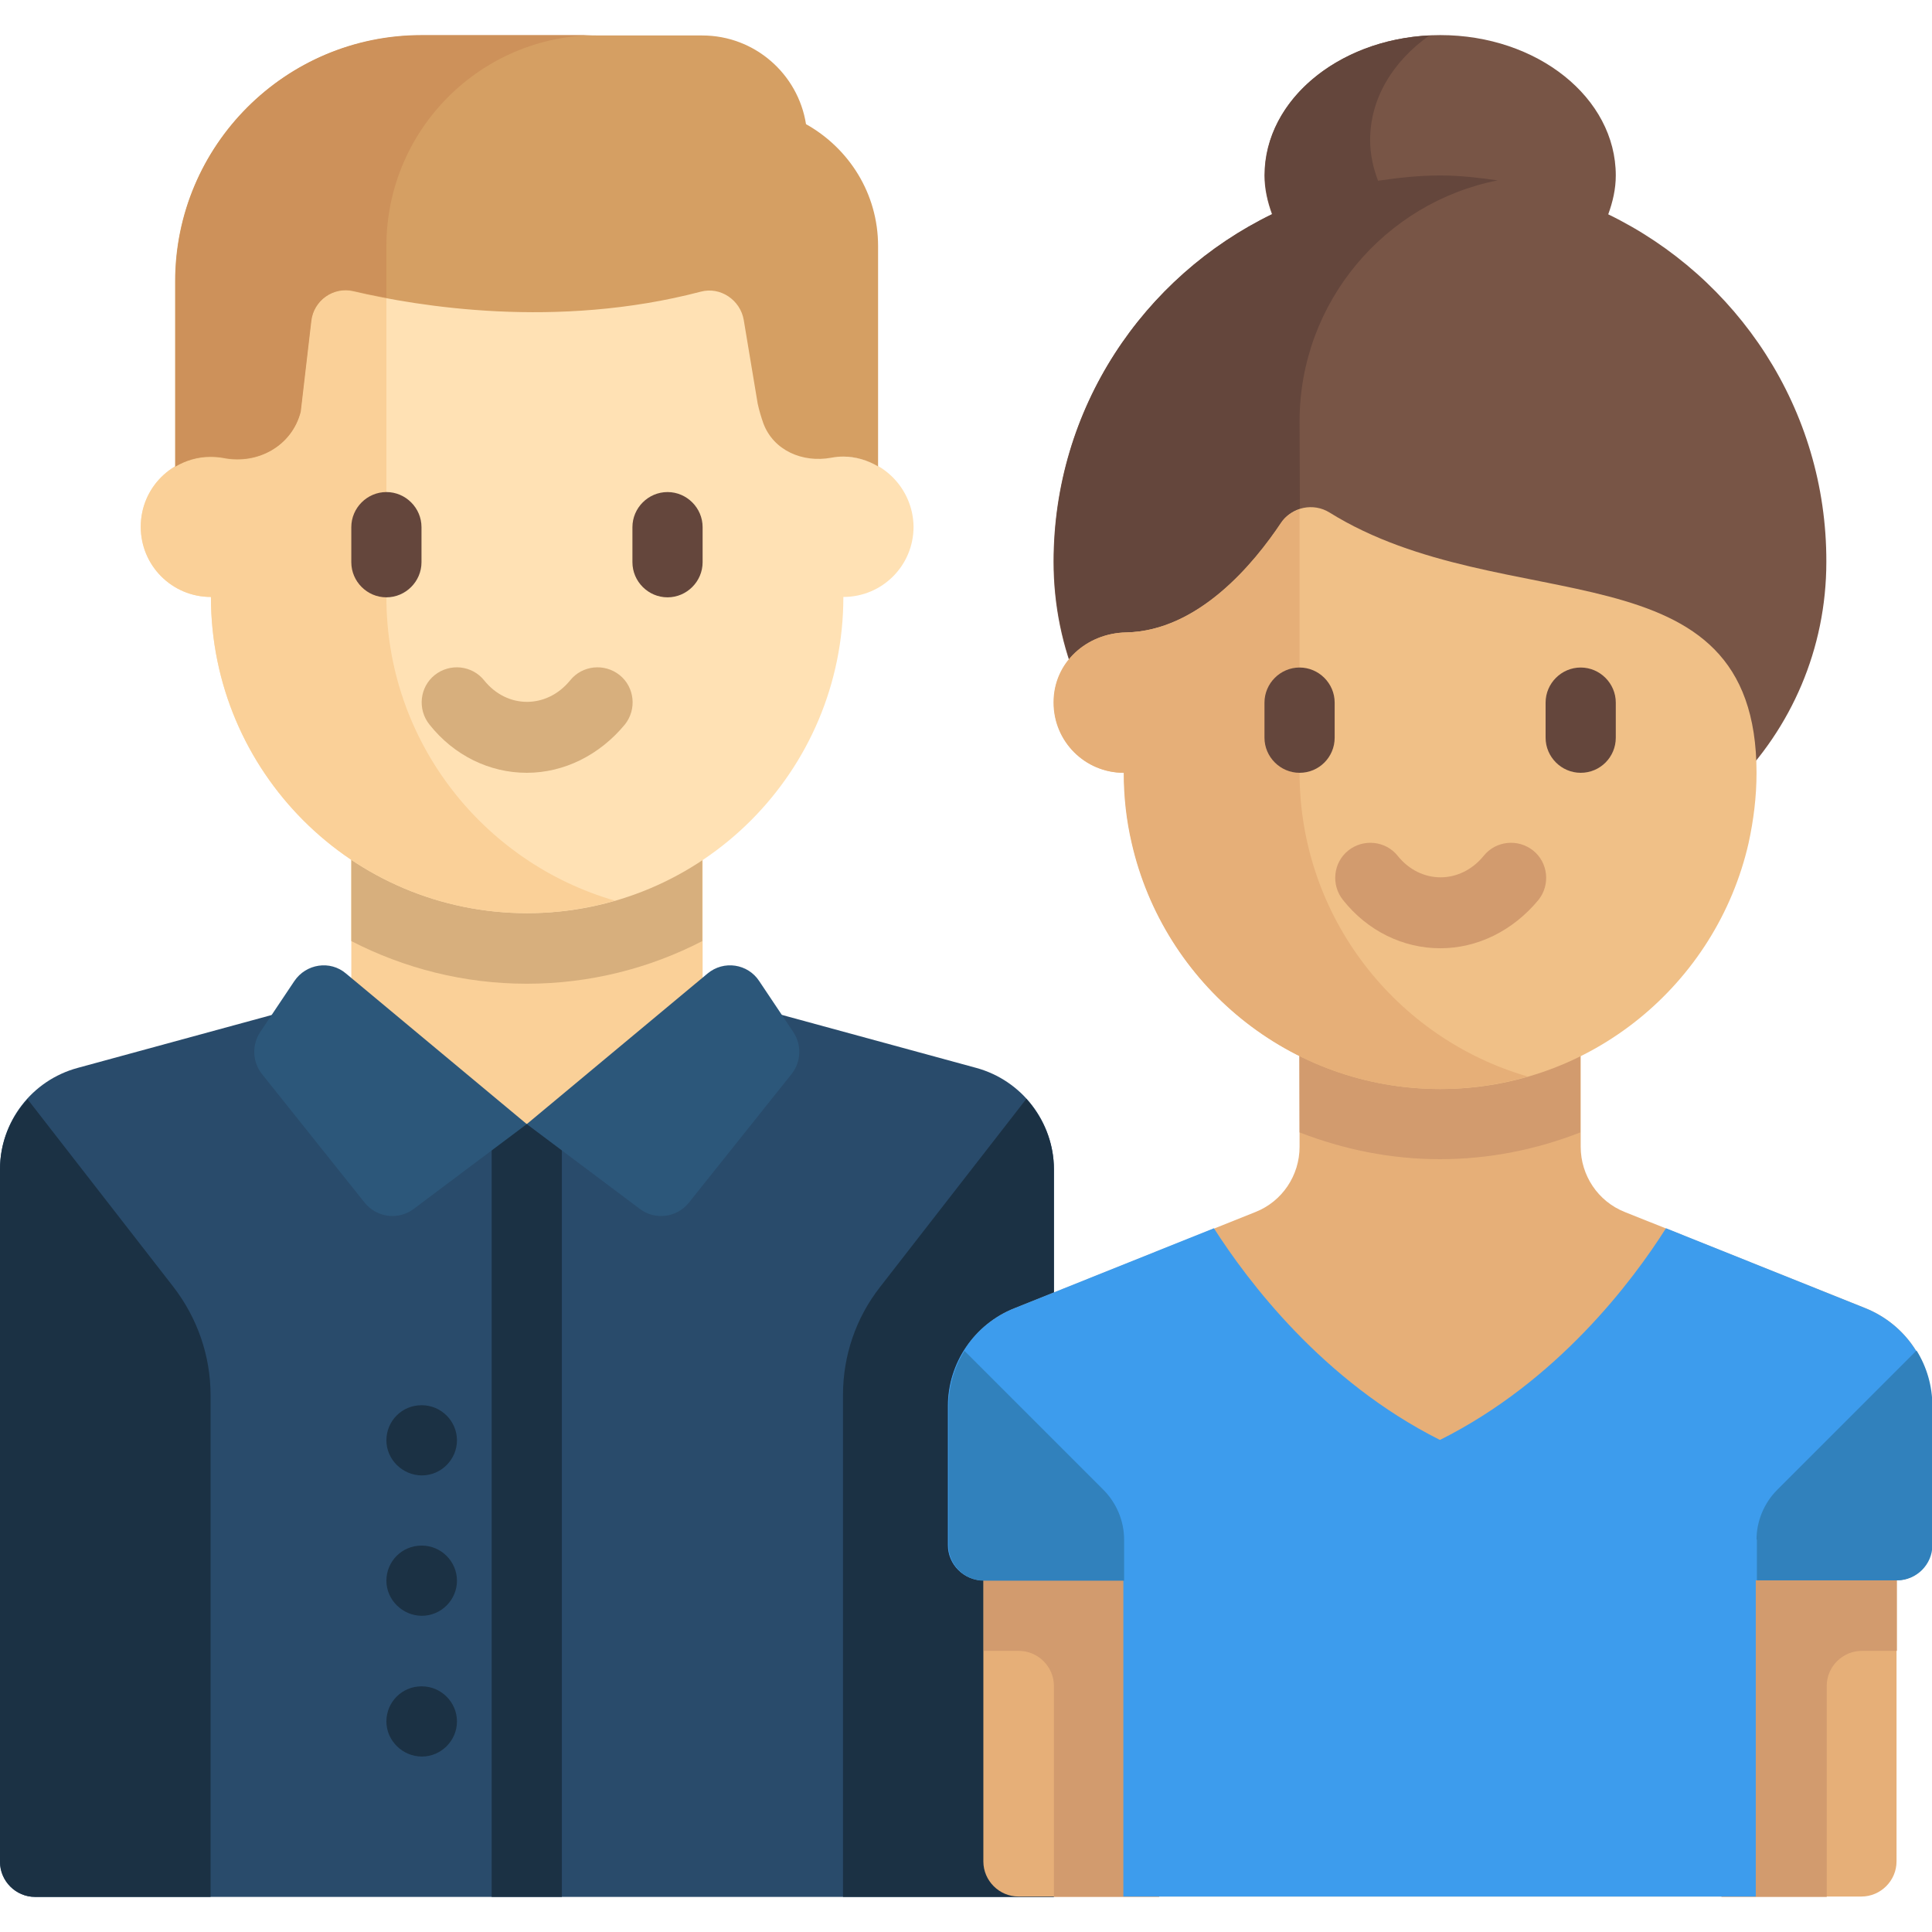 <?xml version="1.0" encoding="UTF-8"?> <!-- Generator: Adobe Illustrator 22.0.1, SVG Export Plug-In . SVG Version: 6.00 Build 0) --> <svg xmlns="http://www.w3.org/2000/svg" xmlns:xlink="http://www.w3.org/1999/xlink" id="Layer_1" x="0px" y="0px" viewBox="0 0 512 512" style="enable-background:new 0 0 512 512;" xml:space="preserve"> <style type="text/css"> .st0{fill:#294B6B;} .st1{fill:#FAD098;} .st2{fill:#D7AF7D;} .st3{fill:#FFE1B4;} .st4{fill:#64463C;} .st5{fill:#D59F63;} .st6{fill:#1B3144;} .st7{fill:#CD915A;} .st8{fill:#785546;} .st9{fill:#E6AF78;} .st10{fill:#D29B6E;} .st11{fill:#3D9CED;} .st12{fill:#F0C087;} .st13{fill:#3181BC;} .st14{fill:#2C577A;} </style> <path class="st0" d="M258.7,283l-81.8-22.3h-74.5L20.6,283C8.4,286.3,0,297.3,0,309.9v183.5c0,5.1,4.2,9.3,9.3,9.3h270V309.9 C279.3,297.3,270.8,286.3,258.7,283z"></path> <rect x="93.1" y="223.4" class="st1" width="93.1" height="74.5"></rect> <path class="st2" d="M93.1,249.4c14,7.2,29.8,11.3,46.5,11.3s32.6-4.1,46.5-11.3v-26H93.1V249.4z"></path> <path class="st3" d="M223.4,121V65.2H55.9V121c-10.3,0-18.6,8.3-18.6,18.6c0,10.3,8.3,18.6,18.6,18.6c0,46.3,37.5,83.8,83.8,83.8 s83.8-37.5,83.8-83.8c10.3,0,18.6-8.3,18.6-18.6C242,129.4,233.7,121,223.4,121z"></path> <path class="st1" d="M102.4,158.3V65.2H55.9V121c-10.3,0-18.6,8.3-18.6,18.6c0,10.3,8.3,18.6,18.6,18.6c0,46.3,37.5,83.8,83.8,83.8 c8.1,0,15.9-1.2,23.3-3.3C128,228.6,102.4,196.4,102.4,158.3z"></path> <path class="st2" d="M139.6,204.8c-9.9,0-19.3-4.6-25.8-12.8c-3.2-4-2.6-9.9,1.4-13.1c4-3.2,9.9-2.6,13.1,1.4 c6.1,7.6,16.6,7.6,22.8,0c3.2-4,9.1-4.6,13.1-1.4c4,3.2,4.6,9.1,1.4,13.1C158.9,200.1,149.5,204.8,139.6,204.8z"></path> <g> <path class="st4" d="M102.4,158.3c-5.1,0-9.3-4.2-9.3-9.3v-9.3c0-5.1,4.2-9.3,9.3-9.3s9.3,4.2,9.3,9.3v9.3 C111.7,154.1,107.5,158.3,102.4,158.3z"></path> <path class="st4" d="M176.9,158.3c-5.1,0-9.3-4.2-9.3-9.3v-9.3c0-5.1,4.2-9.3,9.3-9.3s9.3,4.2,9.3,9.3v9.3 C186.2,154.1,182,158.3,176.9,158.3z"></path> </g> <path class="st5" d="M202.3,112.2c2.7,7.2,10.4,10.5,18,9.1c1-0.2,2.1-0.3,3.1-0.3c3.4,0,6.6,1,9.3,2.6V65.2 c0-13.9-7.7-25.9-19.1-32.3c-2.1-13.3-13.6-23.5-27.5-23.5h-74.5c-36,0-65.2,29.2-65.2,65.2v49.1c2.7-1.6,5.9-2.6,9.3-2.6 c1.2,0,2.4,0.1,3.5,0.3c9.1,1.8,18.1-3.2,20.4-12.2l0,0l2.8-24c0.6-5.5,5.9-9.3,11.3-8c17.1,4,53.8,10.1,92,0.1 c5.2-1.4,10.5,2.2,11.4,7.5l3.7,22.2C201.2,108.8,201.7,110.5,202.3,112.2z"></path> <g> <path class="st6" d="M0,309.9v183.5c0,5.1,4.2,9.3,9.3,9.3h46.5v-133c0-10.4-3.5-20.4-9.8-28.6L7.3,291.3 C2.7,296.3,0,302.8,0,309.9z"></path> <path class="st6" d="M279.3,309.9v192.8h-55.9v-133c0-10.4,3.4-20.4,9.8-28.6l38.8-49.9C276.5,296.3,279.3,302.8,279.3,309.9z"></path> </g> <path class="st7" d="M111.7,9.3c-36,0-65.2,29.2-65.2,65.2v49.1c2.7-1.6,5.9-2.6,9.3-2.6c1.2,0,2.4,0.1,3.5,0.3 c9.1,1.8,18.1-3.2,20.4-12.2l2.8-24c0.6-5.5,5.9-9.3,11.3-8c2.4,0.6,5.4,1.2,8.6,1.8V65.2c0-30.8,25-55.9,55.9-55.9 C158.3,9.3,111.7,9.3,111.7,9.3z"></path> <g> <path class="st6" d="M111.8,391c-5.1,0-9.4-4.2-9.4-9.3s4.1-9.3,9.3-9.3h0.1c5.1,0,9.3,4.2,9.3,9.3S116.9,391,111.8,391z"></path> <path class="st6" d="M111.8,465.5c-5.1,0-9.4-4.2-9.4-9.3s4.1-9.3,9.3-9.3h0.1c5.1,0,9.3,4.2,9.3,9.3 C121.1,461.3,116.9,465.5,111.8,465.5z"></path> <path class="st6" d="M111.8,428.2c-5.1,0-9.4-4.2-9.4-9.3s4.1-9.3,9.3-9.3h0.1c5.1,0,9.3,4.2,9.3,9.3S116.9,428.2,111.8,428.2z"></path> </g> <rect x="130.3" y="297.9" class="st6" width="18.6" height="204.8"></rect> <path class="st8" d="M426.2,56.8c1.2-3.3,2-6.7,2-10.3c0-20.6-20.8-37.2-46.5-37.2S335.1,26,335.1,46.5c0,3.6,0.8,7,2,10.3 c-34.2,16.6-57.9,51.5-57.9,92.1l0,0c0,46.3,37.5,83.8,83.8,83.8h37.2c46.3,0,83.8-37.5,83.8-83.8l0,0 C484.1,108.4,460.4,73.4,426.2,56.8z"></path> <path class="st4" d="M344.4,111.7c0-31.6,22.6-58,52.5-63.9c-5-0.7-10-1.3-15.2-1.3c-5.6,0-11.1,0.6-16.5,1.4 c-1.3-3.4-2.1-7-2.1-10.8c0-11.1,6.1-20.9,15.7-27.7c-24.3,1.2-43.6,17.2-43.6,37c0,3.6,0.8,7,2,10.3 c-34.2,16.6-57.9,51.5-57.9,92.1l0,0c0,46.3,37.5,83.8,83.8,83.8h18.6v-55.9l-37.2-37.2L344.4,111.7L344.4,111.7z"></path> <path class="st9" d="M494.4,346.7l-63.8-25.5c-7.1-2.8-11.7-9.7-11.7-17.3V270h-74.5v33.9c0,7.6-4.6,14.5-11.7,17.3l-63.8,25.5 c-10.6,4.2-17.6,14.5-17.6,25.9v36.9c0,5.1,4.2,9.3,9.3,9.3l0,0v74.5c0,5.1,4.2,9.3,9.3,9.3h223.4c5.1,0,9.3-4.2,9.3-9.3v-74.5l0,0 c5.1,0,9.3-4.2,9.3-9.3v-36.9C512,361.2,505,351,494.4,346.7z"></path> <g> <path class="st10" d="M260.7,409.6v27.9h9.3c5.1,0,9.3,4.2,9.3,9.3v55.9h27.9v-93.1H260.7z"></path> <path class="st10" d="M502.7,409.6v27.9h-9.3c-5.1,0-9.3,4.2-9.3,9.3v55.9h-27.9v-93.1H502.7z"></path> </g> <path class="st11" d="M494.4,346.7l-52.9-21.2c-8.8,13.9-28.7,40.5-59.9,56.1c-31.1-15.6-51-42.2-59.9-56.1l-52.9,21.2 c-10.6,4.2-17.6,14.5-17.6,25.9v36.9c0,5.1,4.2,9.3,9.3,9.3h37.2v83.8h167.6v-83.8h37.2c5.1,0,9.3-4.2,9.3-9.3v-36.9 C512,361.2,505,351,494.4,346.7z"></path> <path class="st10" d="M344.4,300.1c11.6,4.5,24.1,7.1,37.2,7.1s25.7-2.6,37.2-7.1V270h-74.5L344.4,300.1L344.4,300.1z"></path> <path class="st12" d="M465.5,204.8c0-61.6-66.6-40-113.2-69c-4.2-2.6-9.9-1.5-12.7,2.7c-7.2,10.8-21.9,28.7-41.1,29.1 c-10.5,0.2-19.2,8-19.2,18.5v0.1c0,10.3,8.3,18.6,18.6,18.6c0,6.4,0.7,12.6,2.1,18.6c8.5,37.3,41.8,65.2,81.7,65.2 s73.2-27.9,81.7-65.2C464.7,217.4,465.5,211.2,465.5,204.8z"></path> <path class="st9" d="M344.4,204.8V135c-1.9,0.6-3.7,1.7-4.9,3.5c-7.2,10.8-21.9,28.7-41.1,29.1c-10.5,0.2-19.2,8-19.2,18.5v0.1 c0,10.3,8.3,18.6,18.6,18.6c0,6.4,0.7,12.6,2.1,18.6c8.5,37.3,41.8,65.2,81.7,65.2c8.1,0,15.9-1.2,23.3-3.3 C370,275.2,344.4,243,344.4,204.8z"></path> <path class="st10" d="M381.7,251.3c-9.9,0-19.3-4.6-25.8-12.8c-3.2-4-2.6-9.9,1.4-13.1c4-3.2,9.9-2.6,13.1,1.4 c6.1,7.6,16.6,7.6,22.8,0c3.2-4,9.1-4.6,13.1-1.4c4,3.2,4.6,9.1,1.4,13.1C400.9,246.7,391.5,251.3,381.7,251.3z"></path> <g> <path class="st4" d="M418.9,204.8c-5.1,0-9.3-4.2-9.3-9.3v-9.3c0-5.1,4.2-9.3,9.3-9.3s9.3,4.2,9.3,9.3v9.3 C428.2,200.6,424.1,204.8,418.9,204.8z"></path> <path class="st4" d="M344.4,204.8c-5.1,0-9.3-4.2-9.3-9.3v-9.3c0-5.1,4.2-9.3,9.3-9.3s9.3,4.2,9.3,9.3v9.3 C353.7,200.6,349.6,204.8,344.4,204.8z"></path> </g> <g> <path class="st13" d="M297.9,408c0-4.9-2-9.7-5.5-13.2L255.6,358c-2.7,4.3-4.2,9.4-4.2,14.7v36.9c0,5.1,4.2,9.3,9.3,9.3h37.2V408z"></path> <path class="st13" d="M465.5,408c0-4.9,2-9.7,5.5-13.2l36.9-36.9c2.7,4.3,4.2,9.4,4.2,14.7v36.9c0,5.1-4.2,9.3-9.3,9.3h-37.2V408z"></path> </g> <g> <path class="st14" d="M91.7,258l47.9,39.9l-30,22.5c-4,3-9.7,2.3-12.9-1.6l-27.3-34.2c-2.5-3.2-2.7-7.6-0.5-11L78,260 C81.1,255.4,87.5,254.4,91.7,258z"></path> <path class="st14" d="M187.5,258l-47.9,39.9l30,22.5c4,3,9.7,2.3,12.9-1.6l27.3-34.2c2.5-3.2,2.7-7.6,0.5-11l-9.1-13.6 C198.2,255.4,191.8,254.4,187.5,258z"></path> </g> </svg> 